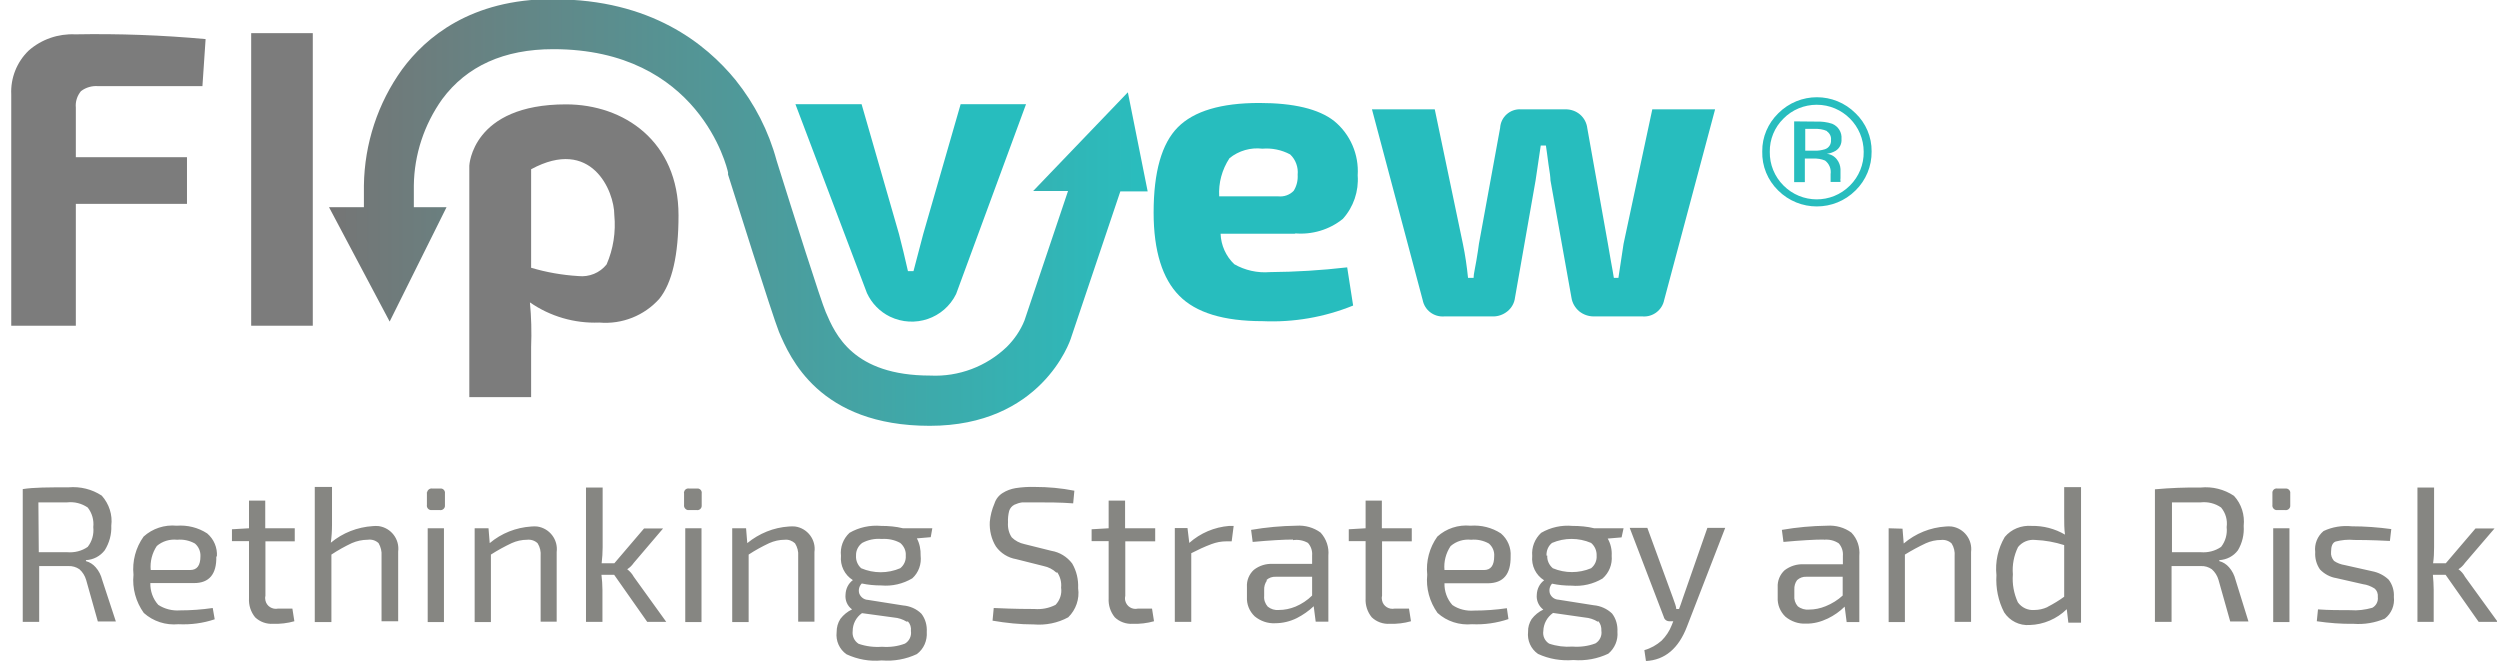 <svg width="174" height="46" viewBox="0 0 174 46" fill="none" xmlns="http://www.w3.org/2000/svg">
<g clip-path="url(#clip0_2387_3379)">
<path d="M90.179 16.268H84.953C84.98 17.067 85.325 17.837 85.904 18.388C86.649 18.815 87.517 19.008 88.372 18.939C90.179 18.925 91.971 18.815 93.764 18.608L94.178 21.266C92.178 22.078 90.027 22.45 87.876 22.353C85.159 22.353 83.229 21.761 82.071 20.577C80.912 19.407 80.292 17.48 80.292 14.795C80.292 11.959 80.857 9.99 81.974 8.861C83.091 7.732 84.98 7.167 87.641 7.167C90.041 7.167 91.778 7.58 92.854 8.42C93.984 9.343 94.591 10.761 94.495 12.206C94.578 13.308 94.205 14.409 93.46 15.235C92.523 15.993 91.309 16.351 90.11 16.24M84.856 13.666H88.965C89.365 13.707 89.765 13.569 90.041 13.28C90.248 12.95 90.344 12.551 90.317 12.165C90.372 11.642 90.179 11.105 89.793 10.747C89.2 10.43 88.524 10.293 87.862 10.348C87.049 10.251 86.221 10.485 85.573 11.009C85.049 11.807 84.801 12.73 84.856 13.666Z" fill="#27BDBE"/>
<path d="M119.371 7.608L115.827 20.88C115.689 21.582 115.041 22.078 114.324 22.023H110.932C110.559 22.023 110.201 21.899 109.911 21.665C109.622 21.417 109.429 21.087 109.373 20.715L107.912 12.551C107.912 12.372 107.87 12 107.774 11.435C107.705 10.871 107.636 10.43 107.595 10.127H107.236L106.878 12.551L105.444 20.715C105.402 21.087 105.209 21.431 104.92 21.665C104.616 21.913 104.244 22.037 103.858 22.023H100.521C99.804 22.078 99.156 21.596 99.018 20.88L95.488 7.608H99.859L101.817 16.97C101.982 17.755 102.093 18.54 102.175 19.338H102.562C102.562 19.063 102.672 18.664 102.755 18.14C102.837 17.603 102.906 17.259 102.934 16.97L104.409 8.902C104.451 8.145 105.099 7.567 105.857 7.608C105.871 7.608 105.899 7.608 105.912 7.608H108.96C109.332 7.608 109.691 7.732 109.966 7.966C110.256 8.214 110.435 8.558 110.477 8.93L111.911 16.97C111.952 17.245 112.021 17.645 112.118 18.168C112.214 18.705 112.283 19.049 112.324 19.338H112.642L113 16.97L115 7.608H119.371Z" fill="#27BDBE"/>
<path d="M127.162 9.122C126.886 8.998 126.583 8.957 126.279 8.971H125.645V10.485H126.307C126.541 10.499 126.776 10.458 127.01 10.389C127.286 10.306 127.465 10.031 127.437 9.742C127.465 9.508 127.355 9.274 127.148 9.136V9.122H127.162ZM126.376 8.462C126.762 8.448 127.148 8.489 127.52 8.613C127.948 8.792 128.21 9.219 128.168 9.673C128.196 10.004 128.044 10.32 127.755 10.499C127.562 10.609 127.355 10.678 127.148 10.706C127.437 10.733 127.699 10.885 127.865 11.119C128.003 11.298 128.086 11.532 128.099 11.766V12.082V12.399C128.086 12.468 128.086 12.537 128.099 12.606V12.661H127.41V12.606V12.468V12.124C127.465 11.752 127.313 11.394 127.024 11.174C126.762 11.064 126.486 11.022 126.196 11.036H125.617V12.675H124.873V8.448L126.376 8.462ZM124.128 8.255C123.508 8.861 123.163 9.701 123.177 10.568C123.163 11.449 123.508 12.289 124.128 12.909C125.397 14.189 127.465 14.203 128.747 12.922L128.761 12.909C129.382 12.289 129.726 11.449 129.713 10.568C129.713 8.764 128.251 7.291 126.445 7.291C125.576 7.291 124.735 7.635 124.128 8.255ZM129.147 13.253C127.658 14.74 125.245 14.74 123.756 13.253C123.025 12.537 122.625 11.559 122.653 10.54C122.639 9.535 123.052 8.585 123.77 7.883C125.259 6.396 127.658 6.396 129.147 7.883C129.864 8.572 130.278 9.535 130.264 10.54C130.278 11.573 129.864 12.551 129.147 13.253Z" fill="#27BDBE"/>
<path d="M71.412 7.25L66.544 20.467C65.703 22.174 63.648 22.863 61.938 22.037C61.235 21.693 60.67 21.114 60.339 20.398L55.361 7.25H59.966L62.572 16.296C62.779 17.094 62.986 17.948 63.193 18.87H63.579L64.255 16.296L66.861 7.25H71.412Z" fill="#27BDBE"/>
<path d="M38.441 -0.061C32.774 -0.061 29.63 2.596 27.989 4.827C26.293 7.181 25.369 10.004 25.328 12.909V14.423H22.901L27.12 22.381L31.078 14.423H28.803V12.909C28.83 10.761 29.52 8.668 30.774 6.906C32.484 4.593 35.09 3.422 38.51 3.422C48.645 3.422 50.603 11.656 50.672 12V12.082V12.151C50.99 13.156 53.734 21.885 54.216 23.097C54.975 24.873 57.002 29.637 64.71 29.637C72.418 29.637 74.459 23.854 74.569 23.441L77.975 13.322H79.878L78.499 6.424L71.908 13.294H74.335L71.301 22.312C71.025 23 70.598 23.62 70.074 24.143C68.654 25.506 66.723 26.236 64.751 26.14C59.36 26.14 58.132 23.262 57.471 21.72C57.14 20.963 55.209 14.877 54.051 11.174C53.499 9.122 52.52 7.222 51.196 5.57C49.128 3.037 45.281 -0.047 38.579 -0.047H38.441V-0.061Z" fill="url(#paint0_linear_2387_3379)"/>
<path d="M39.393 7.264C43.433 7.264 47.225 9.838 47.225 14.988C47.225 17.755 46.784 19.683 45.888 20.798C44.84 21.968 43.295 22.587 41.709 22.45C39.986 22.519 38.29 22.023 36.883 21.046C36.98 22.078 37.007 23.111 36.966 24.157V27.64H32.664V11.532C32.664 11.532 32.843 7.264 39.393 7.264ZM36.966 11.766V18.636C38.028 18.953 39.131 19.145 40.248 19.214C41.006 19.297 41.751 18.994 42.22 18.402C42.688 17.328 42.868 16.144 42.757 14.974C42.757 13.28 41.158 9.508 36.966 11.78" fill="#7C7C7C"/>
<path d="M21.77 2.307H17.482V22.67H21.77V2.307Z" fill="#7C7C7C"/>
<path d="M14.089 5.997H6.85C6.423 5.956 5.981 6.08 5.637 6.341C5.375 6.658 5.237 7.071 5.278 7.484V10.94H13.014V14.189H5.278V22.67H0.783V6.575C0.728 5.433 1.169 4.317 1.996 3.519C2.892 2.734 4.051 2.335 5.237 2.39C8.27 2.335 11.29 2.445 14.31 2.72L14.089 5.997Z" fill="#7C7C7C"/>
<path d="M7.112 40.362C7.029 40.031 6.878 39.728 6.657 39.481C6.478 39.274 6.243 39.123 5.981 39.054V38.985C6.505 38.958 6.974 38.71 7.291 38.297C7.608 37.787 7.774 37.195 7.746 36.589C7.843 35.832 7.595 35.075 7.084 34.497C6.395 34.042 5.581 33.85 4.768 33.918C3.389 33.918 2.327 33.918 1.583 34.042V43.281H2.727V39.398H4.754C5.03 39.384 5.306 39.467 5.526 39.618C5.747 39.811 5.912 40.073 5.995 40.362L6.809 43.253H8.063L7.112 40.362ZM2.672 34.965H4.671C5.182 34.91 5.678 35.034 6.105 35.323C6.409 35.708 6.547 36.204 6.492 36.686C6.547 37.181 6.409 37.677 6.105 38.063C5.692 38.352 5.182 38.476 4.671 38.434H2.699L2.672 34.965ZM15.096 38.723C15.137 38.118 14.889 37.526 14.42 37.126C13.786 36.713 13.041 36.534 12.297 36.589C11.456 36.507 10.614 36.782 9.994 37.347C9.442 38.118 9.194 39.068 9.291 40.004C9.194 40.94 9.456 41.89 10.008 42.661C10.67 43.253 11.538 43.528 12.421 43.446C13.276 43.487 14.131 43.377 14.944 43.102L14.806 42.317C14.048 42.427 13.29 42.482 12.531 42.482C11.993 42.523 11.456 42.386 11.014 42.097C10.642 41.684 10.449 41.133 10.463 40.582H13.51C14.558 40.582 15.082 39.963 15.055 38.737M10.904 38.008C11.304 37.663 11.814 37.512 12.338 37.567C12.766 37.526 13.193 37.622 13.565 37.828C13.827 38.049 13.965 38.379 13.951 38.71C13.951 39.357 13.717 39.673 13.235 39.673H10.49C10.435 39.081 10.587 38.489 10.918 37.994M20.515 37.663V36.768H18.461V34.841H17.33V36.768L16.144 36.837V37.663H17.33V41.642C17.302 42.124 17.454 42.592 17.757 42.964C18.088 43.281 18.543 43.446 19.012 43.418C19.509 43.432 20.005 43.377 20.488 43.239L20.35 42.358H19.357C18.957 42.441 18.557 42.193 18.474 41.794C18.447 41.684 18.447 41.573 18.474 41.477V37.677H20.515V37.663ZM21.908 33.918V43.294H23.066V38.599C23.521 38.297 23.99 38.035 24.486 37.801C24.831 37.65 25.217 37.567 25.59 37.567C25.866 37.526 26.141 37.608 26.348 37.801C26.5 38.063 26.582 38.379 26.555 38.682V43.239H27.713V38.393C27.824 37.526 27.217 36.741 26.362 36.617C26.224 36.603 26.086 36.603 25.948 36.617C24.873 36.686 23.852 37.085 23.025 37.773C23.08 37.36 23.108 36.934 23.108 36.507V33.891H21.908V33.918ZM29.713 34.345V35.144C29.685 35.309 29.795 35.474 29.975 35.502C30.002 35.502 30.044 35.502 30.071 35.502H30.609C30.774 35.529 30.94 35.419 30.968 35.24C30.968 35.213 30.968 35.171 30.968 35.144V34.345C30.995 34.18 30.871 34.015 30.706 34.001C30.678 34.001 30.65 34.001 30.623 34.001H30.085C29.919 33.974 29.754 34.097 29.727 34.263C29.699 34.276 29.699 34.304 29.713 34.345ZM30.899 36.768H29.768V43.294H30.899V36.768ZM33.036 36.768V43.294H34.167V38.599C34.636 38.297 35.118 38.035 35.614 37.801C35.945 37.65 36.318 37.567 36.69 37.567C36.952 37.539 37.228 37.622 37.421 37.815C37.586 38.076 37.655 38.393 37.628 38.696V43.267H38.745V38.42C38.855 37.553 38.248 36.768 37.393 36.645C37.255 36.631 37.117 36.631 36.98 36.645C35.918 36.713 34.898 37.113 34.084 37.801L34.001 36.768H33.036ZM45.046 43.281H46.37L44.109 40.142C43.998 39.935 43.833 39.756 43.654 39.618C43.833 39.508 43.985 39.357 44.109 39.178L46.15 36.782H44.826L42.757 39.205H41.875C41.916 38.834 41.944 38.462 41.944 38.09V33.932H40.785V43.281H41.93V41.05C41.93 40.706 41.902 40.348 41.861 40.004H42.744L45.046 43.281ZM47.611 34.345V35.144C47.584 35.309 47.708 35.474 47.873 35.502C47.901 35.502 47.928 35.502 47.956 35.502H48.494C48.659 35.529 48.825 35.405 48.838 35.226C48.838 35.199 48.838 35.171 48.838 35.144V34.345C48.866 34.18 48.756 34.029 48.59 34.001C48.563 34.001 48.521 34.001 48.494 34.001H47.956C47.791 33.974 47.639 34.084 47.611 34.249C47.597 34.276 47.597 34.304 47.611 34.345ZM48.825 36.768H47.694V43.294H48.825V36.768ZM50.962 36.768V43.294H52.106V38.599C52.562 38.297 53.044 38.035 53.541 37.801C53.885 37.65 54.244 37.567 54.616 37.567C54.878 37.539 55.14 37.636 55.333 37.815C55.499 38.076 55.581 38.393 55.554 38.696V43.267H56.685V38.42C56.809 37.567 56.202 36.768 55.347 36.645C55.195 36.631 55.057 36.631 54.906 36.645C53.844 36.713 52.837 37.126 52.01 37.801L51.927 36.768H50.962ZM64.889 36.768H62.848C62.352 36.645 61.842 36.603 61.332 36.603C60.559 36.534 59.787 36.7 59.125 37.085C58.684 37.498 58.463 38.09 58.532 38.682C58.463 39.357 58.781 40.018 59.36 40.376C59.042 40.61 58.863 40.981 58.849 41.381C58.808 41.78 58.974 42.179 59.304 42.413C58.987 42.565 58.712 42.785 58.491 43.074C58.312 43.349 58.229 43.666 58.229 43.997C58.16 44.602 58.422 45.194 58.918 45.539C59.691 45.897 60.532 46.048 61.373 45.965C62.214 46.034 63.055 45.883 63.814 45.525C64.296 45.167 64.544 44.589 64.503 43.983C64.531 43.528 64.407 43.074 64.131 42.716C63.786 42.372 63.331 42.179 62.848 42.138L60.408 41.752C60.132 41.739 59.898 41.56 59.801 41.298C59.732 41.05 59.801 40.789 59.98 40.61C60.422 40.706 60.877 40.747 61.332 40.747C62.09 40.816 62.848 40.637 63.496 40.252C63.938 39.852 64.145 39.26 64.076 38.668C64.089 38.255 64.007 37.828 63.814 37.471L64.779 37.388L64.889 36.768ZM59.58 38.668C59.566 38.324 59.732 37.994 60.008 37.787C60.422 37.567 60.89 37.471 61.359 37.512C61.814 37.484 62.255 37.567 62.655 37.787C62.917 38.008 63.069 38.338 63.041 38.668C63.069 39.013 62.917 39.343 62.655 39.55C61.787 39.921 60.808 39.921 59.939 39.55C59.704 39.343 59.553 39.013 59.58 38.668ZM63.193 43.253C63.359 43.432 63.428 43.666 63.4 43.914C63.455 44.258 63.29 44.616 62.986 44.795C62.476 44.988 61.938 45.057 61.387 45.015C60.835 45.057 60.284 44.988 59.76 44.809C59.456 44.616 59.304 44.272 59.346 43.928C59.346 43.432 59.58 42.964 59.994 42.675L62.214 42.978C62.531 43.005 62.835 43.102 63.097 43.267M73.59 39.839C73.797 40.155 73.894 40.527 73.852 40.899C73.921 41.339 73.769 41.78 73.466 42.097C73.011 42.331 72.501 42.427 71.991 42.386C71.605 42.386 70.667 42.386 69.164 42.317L69.081 43.198C70.033 43.363 70.984 43.46 71.949 43.46C72.777 43.529 73.618 43.363 74.349 42.964C74.886 42.441 75.148 41.684 75.038 40.94C75.066 40.334 74.928 39.742 74.624 39.219C74.266 38.751 73.756 38.434 73.177 38.338L71.301 37.87C70.97 37.801 70.653 37.636 70.419 37.402C70.212 37.099 70.129 36.727 70.157 36.355C70.143 36.094 70.171 35.818 70.239 35.557C70.295 35.378 70.419 35.226 70.598 35.13C70.777 35.047 70.957 34.992 71.15 34.965H72.032C72.915 34.965 73.811 34.965 74.693 35.034L74.776 34.153C73.866 33.974 72.956 33.891 72.032 33.891C71.577 33.877 71.136 33.905 70.681 33.974C70.364 34.029 70.06 34.139 69.798 34.304C69.522 34.469 69.316 34.731 69.219 35.034C69.04 35.447 68.93 35.873 68.888 36.328C68.861 36.92 68.998 37.526 69.316 38.035C69.647 38.503 70.157 38.82 70.722 38.916L72.639 39.398C72.97 39.467 73.273 39.618 73.521 39.852M80.402 37.663V36.768H78.306V34.841H77.162V36.768L75.976 36.837V37.663H77.162V41.642C77.134 42.124 77.286 42.592 77.589 42.964C77.92 43.281 78.375 43.446 78.844 43.418C79.34 43.432 79.837 43.377 80.319 43.239L80.181 42.358H79.203C78.803 42.455 78.416 42.207 78.32 41.821C78.292 41.711 78.292 41.587 78.32 41.477V37.677H80.402V37.663ZM85.559 36.603C84.525 36.686 83.546 37.099 82.774 37.787L82.65 36.755H81.767V43.281H82.912V38.503C83.367 38.269 83.836 38.049 84.318 37.87C84.649 37.746 84.994 37.677 85.353 37.677H85.725L85.863 36.603H85.559ZM89.999 37.594C90.358 37.539 90.717 37.608 91.034 37.787C91.254 38.035 91.351 38.352 91.323 38.668V39.247H88.593C88.11 39.219 87.641 39.37 87.269 39.66C86.938 39.963 86.759 40.403 86.787 40.844V41.546C86.759 42.055 86.952 42.537 87.324 42.895C87.724 43.226 88.234 43.404 88.745 43.377C89.269 43.377 89.793 43.253 90.261 43.019C90.689 42.799 91.089 42.523 91.434 42.193L91.572 43.267H92.454V38.668C92.509 38.09 92.316 37.512 91.916 37.071C91.434 36.713 90.827 36.548 90.234 36.589C89.172 36.603 88.124 36.7 87.076 36.879L87.186 37.718C88.414 37.608 89.351 37.553 89.986 37.553M88.138 40.376C88.317 40.21 88.552 40.128 88.8 40.142H91.323V41.45C90.992 41.78 90.592 42.041 90.165 42.221C89.793 42.372 89.407 42.455 89.007 42.455C88.731 42.482 88.455 42.4 88.234 42.221C88.055 42.014 87.959 41.752 87.986 41.477V41.064C87.972 40.83 88.041 40.596 88.179 40.403M98.259 37.663V36.768H96.177V34.841H95.046V36.768L93.874 36.837V37.663H95.046V41.642C95.019 42.124 95.171 42.592 95.474 42.964C95.805 43.281 96.26 43.446 96.729 43.418C97.225 43.432 97.722 43.377 98.204 43.239L98.066 42.358H97.073C96.674 42.441 96.274 42.193 96.191 41.794C96.163 41.684 96.163 41.573 96.191 41.477V37.677H98.259V37.663ZM105.14 38.723C105.182 38.118 104.933 37.526 104.464 37.126C103.83 36.713 103.086 36.534 102.341 36.589C101.5 36.507 100.659 36.782 100.038 37.347C99.487 38.118 99.238 39.068 99.335 40.004C99.238 40.94 99.5 41.89 100.052 42.661C100.7 43.253 101.583 43.528 102.451 43.446C103.306 43.487 104.175 43.363 104.988 43.088L104.878 42.331C104.134 42.441 103.361 42.496 102.603 42.496C102.065 42.537 101.527 42.413 101.086 42.11C100.714 41.697 100.521 41.147 100.535 40.596H103.568C104.644 40.582 105.154 39.963 105.14 38.723ZM100.962 38.008C101.362 37.663 101.872 37.512 102.396 37.567C102.824 37.526 103.251 37.622 103.623 37.828C103.885 38.049 104.023 38.379 103.996 38.71C103.996 39.357 103.761 39.673 103.292 39.673H100.535C100.479 39.095 100.631 38.503 100.962 38.008ZM113 36.768H110.959C110.463 36.645 109.953 36.603 109.442 36.603C108.684 36.534 107.926 36.7 107.264 37.085C106.822 37.498 106.588 38.09 106.643 38.696C106.574 39.37 106.891 40.031 107.471 40.389C107.153 40.623 106.974 40.995 106.96 41.394C106.919 41.794 107.098 42.193 107.415 42.427C107.098 42.578 106.822 42.799 106.602 43.088C106.436 43.349 106.34 43.666 106.354 43.969C106.285 44.575 106.547 45.167 107.043 45.511C107.815 45.869 108.656 46.007 109.511 45.938C110.353 46.007 111.18 45.855 111.938 45.497C112.38 45.126 112.628 44.561 112.573 43.969C112.6 43.515 112.476 43.06 112.2 42.702C111.856 42.372 111.4 42.165 110.918 42.124L108.477 41.739C108.201 41.725 107.967 41.56 107.87 41.298C107.801 41.064 107.857 40.802 108.022 40.623C108.463 40.72 108.918 40.761 109.373 40.761C110.132 40.83 110.89 40.651 111.538 40.265C111.993 39.866 112.228 39.274 112.173 38.682C112.2 38.269 112.104 37.842 111.897 37.484L112.862 37.402L113 36.768ZM107.636 38.668C107.622 38.324 107.76 37.994 108.022 37.787C108.891 37.416 109.87 37.416 110.739 37.787C111.001 38.008 111.139 38.338 111.125 38.668C111.152 39.013 111.001 39.343 110.739 39.55C109.884 39.907 108.932 39.907 108.077 39.55C107.815 39.329 107.664 38.999 107.691 38.668M111.249 43.239C111.4 43.418 111.469 43.652 111.456 43.9C111.511 44.244 111.345 44.602 111.042 44.781C110.532 44.974 109.98 45.043 109.442 45.002C108.891 45.043 108.339 44.974 107.815 44.795C107.512 44.602 107.36 44.258 107.415 43.914C107.429 43.418 107.677 42.95 108.091 42.661L110.311 42.978C110.628 43.005 110.932 43.102 111.194 43.267M118.833 36.741L117.137 41.601C117.027 41.945 116.93 42.207 116.861 42.386H116.668C116.668 42.221 116.558 41.959 116.434 41.601L114.655 36.741H113.428L115.799 42.936C115.841 43.129 116.02 43.253 116.213 43.239H116.461L116.351 43.515C116.199 43.914 115.951 44.286 115.648 44.589C115.303 44.892 114.889 45.126 114.448 45.249L114.558 46.007C115.882 45.938 116.833 45.126 117.413 43.611L120.074 36.741H118.833ZM126.927 37.567C127.3 37.526 127.658 37.608 127.975 37.815C128.196 38.063 128.292 38.379 128.265 38.696V39.274H125.548C125.066 39.247 124.597 39.398 124.211 39.687C123.88 39.99 123.701 40.431 123.728 40.871V41.573C123.701 42.083 123.894 42.565 124.266 42.923C124.666 43.253 125.176 43.432 125.686 43.404C126.21 43.418 126.734 43.281 127.217 43.047C127.644 42.84 128.044 42.565 128.389 42.221L128.527 43.294H129.409V38.682C129.464 38.09 129.271 37.498 128.858 37.071C128.375 36.713 127.768 36.548 127.162 36.589C126.1 36.603 125.052 36.7 124.018 36.879L124.128 37.718C125.355 37.608 126.279 37.553 126.927 37.553M125.079 40.376C125.259 40.21 125.493 40.128 125.728 40.142H128.251V41.45C127.906 41.766 127.506 42.014 127.065 42.193C126.693 42.344 126.307 42.427 125.907 42.427C125.631 42.455 125.341 42.372 125.121 42.193C124.942 41.986 124.859 41.725 124.886 41.45V41.036C124.873 40.789 124.942 40.555 125.079 40.376ZM131.45 36.768V43.294H132.581V38.599C133.05 38.31 133.532 38.049 134.029 37.815C134.36 37.663 134.732 37.581 135.104 37.581C135.366 37.553 135.642 37.636 135.835 37.828C136.001 38.09 136.07 38.407 136.042 38.71V43.281H137.186V38.42C137.297 37.553 136.69 36.768 135.835 36.645C135.697 36.631 135.559 36.631 135.421 36.645C134.346 36.713 133.325 37.126 132.498 37.828L132.415 36.796L131.45 36.768ZM143.667 33.918V35.928C143.667 36.383 143.667 36.81 143.723 37.209C143.019 36.796 142.22 36.589 141.406 36.603C140.689 36.548 139.986 36.824 139.531 37.374C139.062 38.173 138.855 39.109 138.952 40.031C138.896 40.926 139.076 41.821 139.489 42.62C139.875 43.212 140.551 43.556 141.268 43.501C142.233 43.473 143.157 43.074 143.847 42.4L143.957 43.336H144.84V33.905H143.667V33.918ZM142.482 42.262C142.206 42.386 141.902 42.455 141.599 42.455C141.144 42.496 140.703 42.289 140.441 41.918C140.165 41.312 140.041 40.651 140.096 39.976C140.041 39.329 140.165 38.668 140.455 38.076C140.744 37.718 141.199 37.526 141.668 37.581C142.344 37.608 143.019 37.732 143.667 37.939V41.532C143.309 41.794 142.923 42.028 142.523 42.234M155.595 40.362C155.512 40.031 155.361 39.728 155.14 39.481C154.961 39.274 154.726 39.123 154.464 39.054V38.985C154.975 38.958 155.457 38.71 155.761 38.297C156.064 37.787 156.202 37.195 156.161 36.603C156.243 35.846 156.009 35.075 155.485 34.511C154.809 34.056 153.982 33.85 153.168 33.932C152.107 33.918 151.045 33.96 149.983 34.056V43.281H151.141V39.398H153.182C153.458 39.384 153.72 39.467 153.94 39.618C154.161 39.811 154.327 40.073 154.409 40.362L155.223 43.253H156.492L155.595 40.362ZM151.169 34.965H153.168C153.665 34.91 154.175 35.034 154.589 35.323C154.906 35.708 155.044 36.19 154.975 36.686C155.03 37.181 154.892 37.677 154.589 38.063C154.175 38.352 153.665 38.476 153.168 38.434H151.169V34.965ZM158.16 34.345V35.144C158.132 35.309 158.257 35.474 158.422 35.502C158.45 35.502 158.477 35.502 158.505 35.502H159.043C159.208 35.529 159.373 35.419 159.401 35.24C159.401 35.213 159.401 35.171 159.401 35.144V34.345C159.429 34.18 159.305 34.015 159.125 34.001C159.098 34.001 159.07 34.001 159.043 34.001H158.505C158.339 33.974 158.188 34.084 158.16 34.249C158.16 34.276 158.16 34.304 158.16 34.345ZM159.346 36.768H158.215V43.294H159.346V36.768ZM165.262 40.954C165.441 41.105 165.523 41.326 165.496 41.56C165.537 41.862 165.372 42.165 165.11 42.303C164.613 42.441 164.103 42.51 163.579 42.468C162.835 42.468 162.076 42.468 161.332 42.413L161.249 43.239C162.09 43.363 162.959 43.432 163.814 43.418C164.558 43.473 165.289 43.349 165.979 43.06C166.447 42.702 166.682 42.124 166.613 41.546C166.64 41.119 166.516 40.692 166.254 40.348C165.937 40.045 165.537 39.839 165.096 39.756L163.193 39.329C162.931 39.288 162.669 39.191 162.448 39.04C162.297 38.861 162.214 38.641 162.242 38.407C162.242 38.021 162.338 37.773 162.559 37.691C162.986 37.581 163.414 37.539 163.855 37.581C164.158 37.581 164.986 37.581 166.337 37.65L166.434 36.824C165.523 36.7 164.6 36.631 163.69 36.631C163.014 36.562 162.324 36.672 161.718 36.961C161.29 37.319 161.07 37.87 161.139 38.42C161.111 38.847 161.221 39.274 161.469 39.632C161.773 39.949 162.173 40.169 162.614 40.238L164.489 40.665C164.738 40.692 165.013 40.802 165.262 40.954ZM172.515 43.281H173.838L171.563 40.142C171.453 39.935 171.301 39.756 171.108 39.618C171.287 39.508 171.439 39.357 171.563 39.178L173.618 36.782H172.294L170.226 39.205H169.343C169.398 38.834 169.412 38.462 169.412 38.09V33.932H168.254V43.281H169.385V41.05C169.385 40.706 169.357 40.348 169.329 40.004H170.212L172.515 43.281Z" fill="#868682"/>
</g>
<defs>
<linearGradient id="paint0_linear_2387_3379" x1="22.903" y1="14.794" x2="79.914" y2="14.794" gradientUnits="userSpaceOnUse">
<stop offset="2.18439e-07" stop-color="#757575"/>
<stop offset="1" stop-color="#29BDBE"/>
</linearGradient>
<clipPath id="clip0_2387_3379">
<rect width="173" height="46" fill="white" transform="translate(0.792)"/>
</clipPath>
</defs>
</svg>
